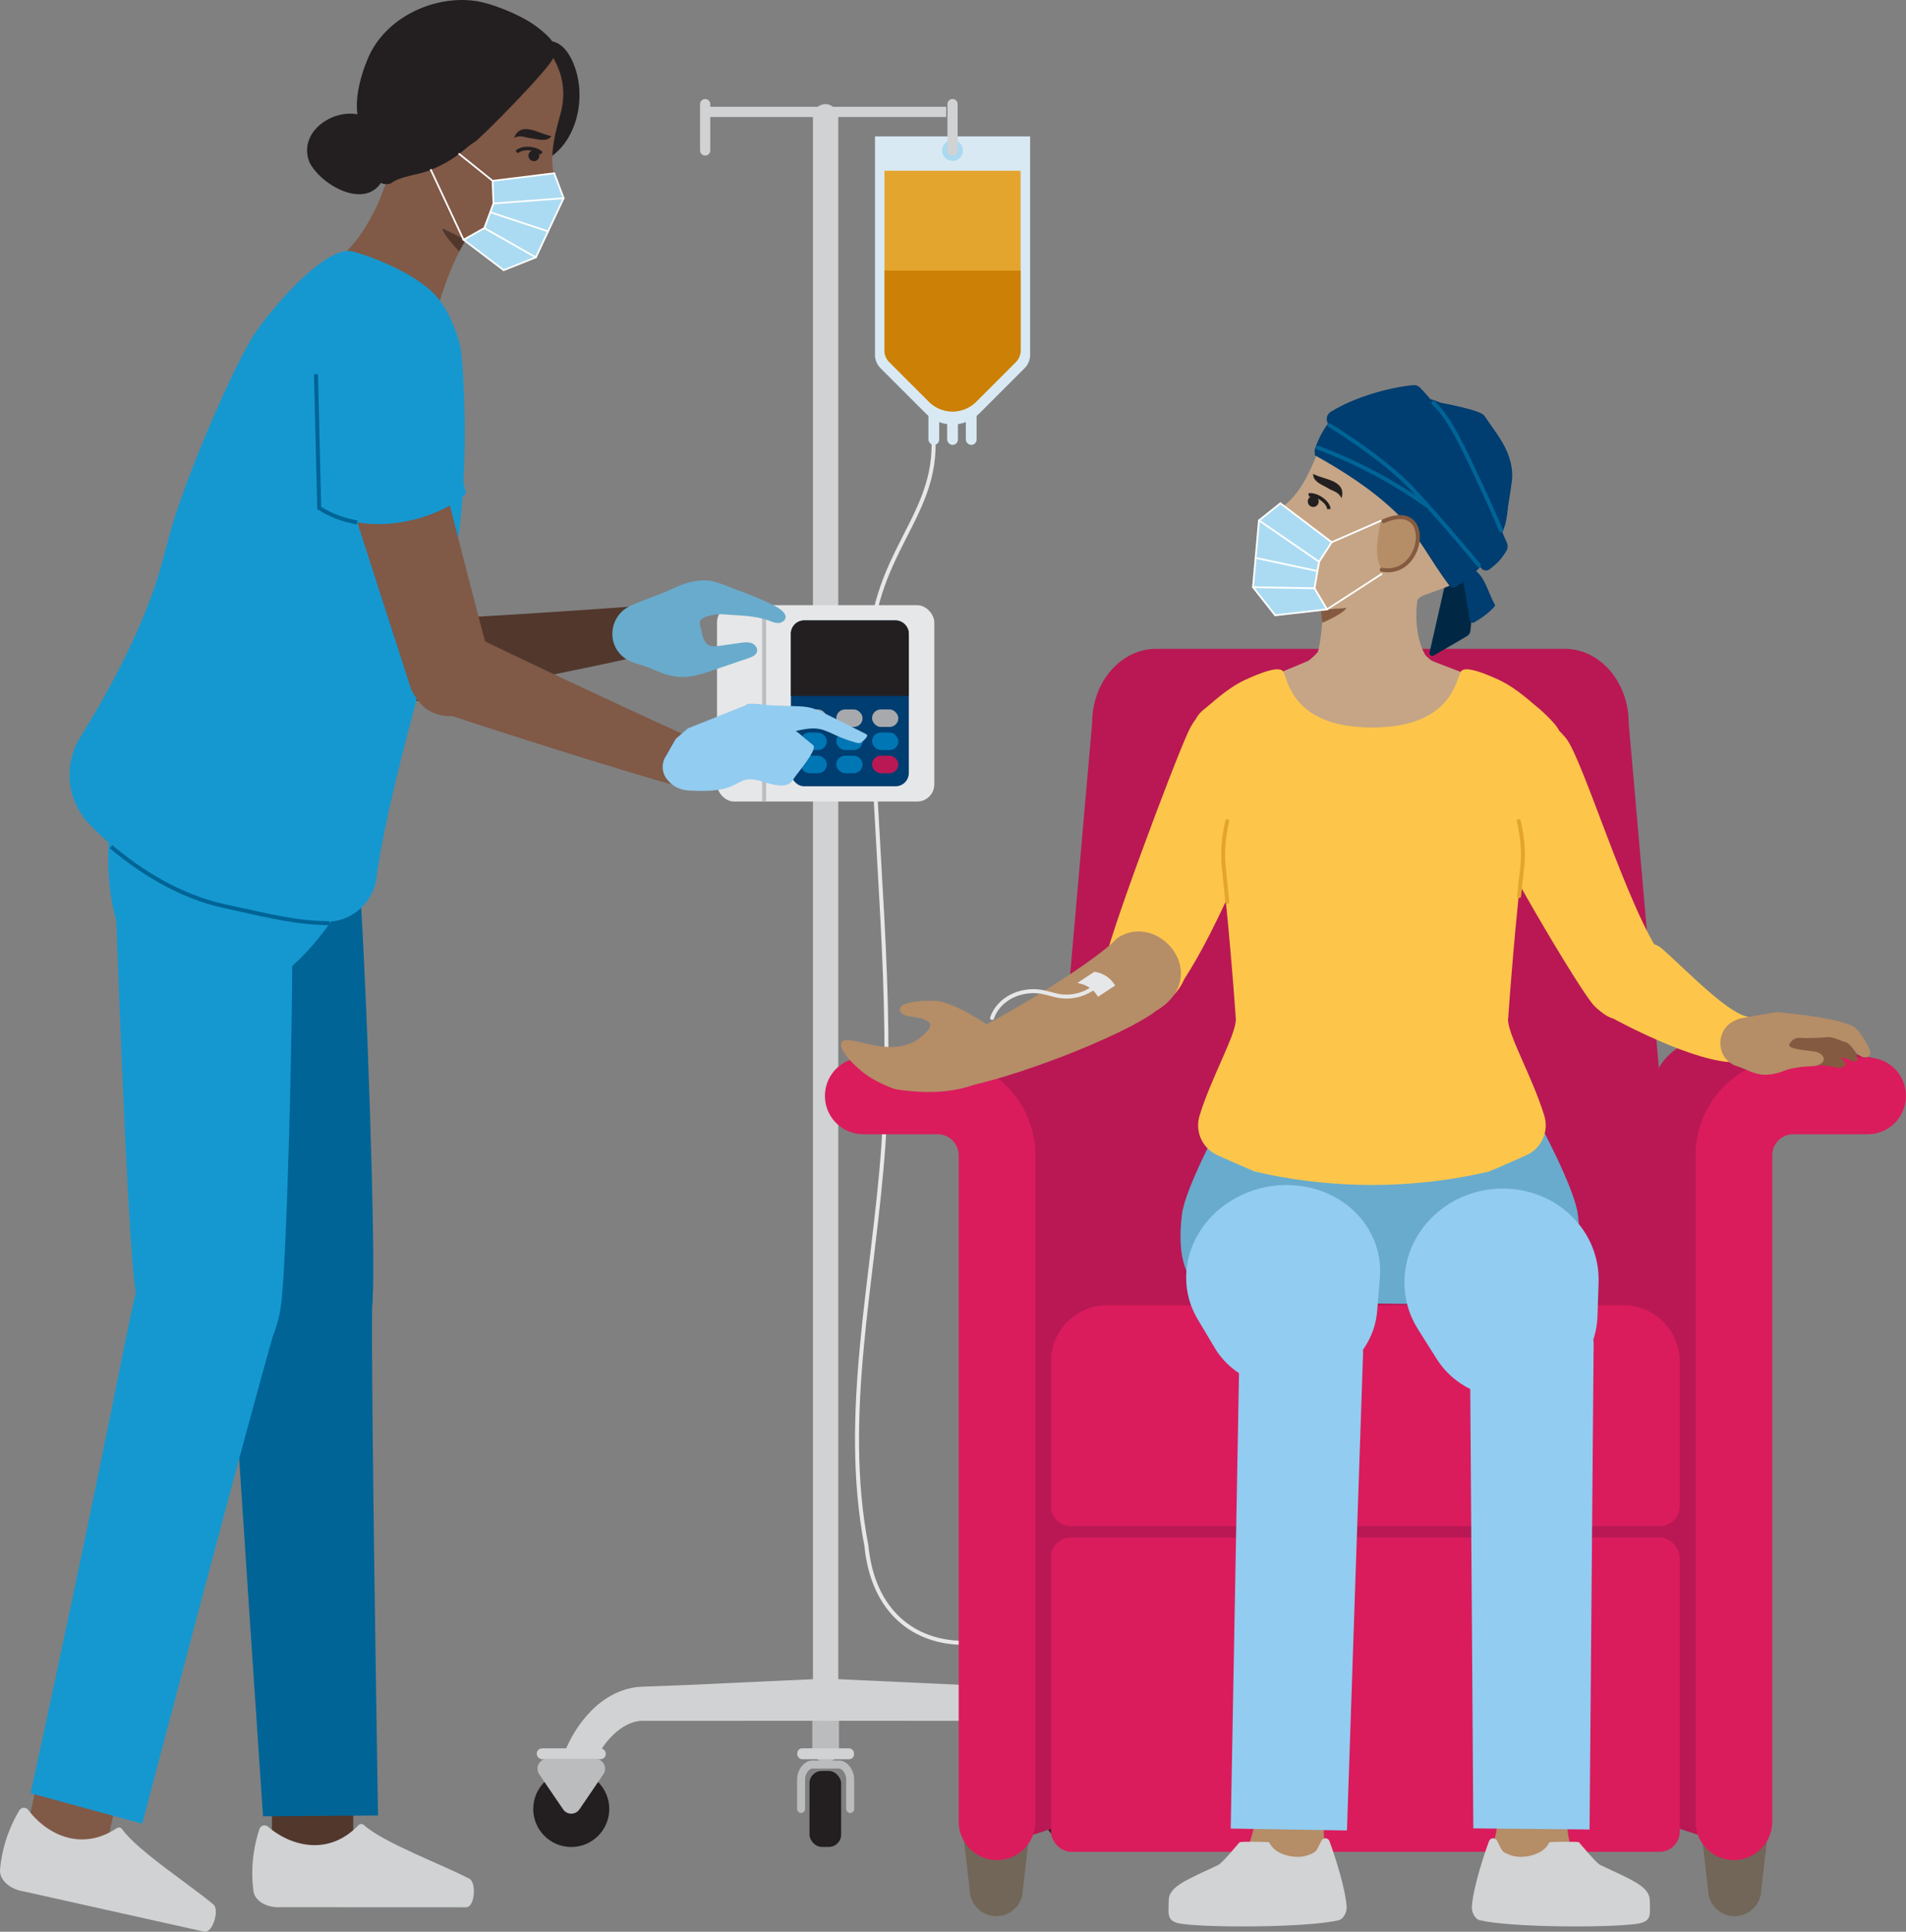 <svg xmlns="http://www.w3.org/2000/svg" id="Layer_2" viewBox="0 0 477.79 484.03"><rect x="0" y="0" width="477.79" height="484.03" fill="#808080" stroke="none"/><defs><style>.cls-1{fill:#db955a;opacity:.03;}.cls-2{stroke:#e4a52f;}.cls-2,.cls-3,.cls-4,.cls-5,.cls-6,.cls-7,.cls-8,.cls-9,.cls-10,.cls-11,.cls-12,.cls-13,.cls-14{fill:none;}.cls-2,.cls-4,.cls-5,.cls-6,.cls-7,.cls-8,.cls-9,.cls-14{stroke-linecap:round;}.cls-2,.cls-7{stroke-linejoin:round;}.cls-15{fill:#003d70;}.cls-16{fill:#006496;}.cls-17{fill:#0076b4;}.cls-18{fill:#002845;}.cls-19{fill:#69abcc;}.cls-20{fill:#e6e7e8;}.cls-21{fill:#e4a52f;}.cls-22{fill:#fdc64b;}.cls-23{fill:#805947;}.cls-24{fill:#92ccf0;}.cls-25,.cls-26{fill:#b58d67;}.cls-27{fill:#b91854;}.cls-28{fill:#babcbe;}.cls-29{fill:#a7a9ac;}.cls-30{fill:#abd9f2;}.cls-31,.cls-32{fill:#d0d2d3;}.cls-33{fill:#cc8006;}.cls-34{fill:#d1d3d4;}.cls-35{fill:#c5a586;}.cls-36{fill:#d8e9f3;}.cls-37{fill:#da1c5c;}.cls-38{fill:#1598d0;}.cls-39{fill:#231f20;}.cls-40{fill:#726658;}.cls-41{fill:#845b40;}.cls-42{fill:#52372c;}.cls-3,.cls-4,.cls-5,.cls-6,.cls-43,.cls-44,.cls-8,.cls-9,.cls-10,.cls-11,.cls-12,.cls-13,.cls-14{stroke-miterlimit:10;}.cls-3,.cls-14{stroke:#d0d2d3;stroke-width:2.56px;}.cls-4{stroke:#845b40;}.cls-5,.cls-10{stroke:#006496;}.cls-6,.cls-11{stroke:#e6e7e8;}.cls-7{stroke:#babcbe;stroke-width:2px;}.cls-43,.cls-44{fill:#abdbf2;}.cls-43,.cls-44,.cls-8,.cls-9{stroke:#fff;}.cls-43,.cls-9{stroke-width:.44px;}.cls-44,.cls-8{stroke-width:.43px;}.cls-12{stroke:#bcbec0;}.cls-45{fill:#15827c;}.cls-45,.cls-32,.cls-26,.cls-46,.cls-47,.cls-48{opacity:0;}.cls-46{fill:#8cd4ea;}.cls-47{fill:#7db8db;}.cls-48{fill:#0078b3;}.cls-13{stroke:#231f20;stroke-width:.87px;}</style></defs><g id="Layer_1-2"><g id="IV"><path class="cls-11" d="m234.02,110.78c.5,21.36-19.3,30.22-15.48,63.01.6,37.7,5.52,75.39,2.92,113-2.33,33.57-10.63,67.44-4.28,100.49,3.31,33.73,42.39,29.56,56.29,5,19.17-37.95,19.09-83.44,22.82-125.14"></path><rect class="cls-28" x="203.63" y="422.32" width="6.68" height="19.04" rx="2.82" ry="2.82" transform="translate(413.94 863.68) rotate(-180)"></rect><rect class="cls-31" x="203.8" y="26.09" width="6.35" height="404.37" rx="3.17" ry="3.17" transform="translate(413.94 456.55) rotate(-180)"></rect><line class="cls-3" x1="237.18" y1="28.04" x2="176.77" y2="28.04"></line><path class="cls-31" d="m206.97,420.6l-35.34,1.63-10.98.42c-2.58.13-5.03.91-7.12,2.02-2.1,1.12-3.88,2.53-5.4,4.09-3.05,3.11-5.18,6.71-6.71,10.51-.75,1.91-1.34,3.88-1.73,5.91-.18,1.02-.34,2.05-.42,3.11-.05.52-.06,1.06-.08,1.59,0,.54,0,1.1.02,1.52h7.39c-.06-3.09.69-6.1,1.95-9.05,1.26-2.9,3.04-5.63,5.21-7.7,2.16-2.1,4.72-3.42,7.15-3.47h10.73s35.34-.01,35.34-.01v-10.57Z"></path><circle class="cls-39" cx="143.2" cy="453.27" r="9.53"></circle><rect class="cls-31" x="134.55" y="438.08" width="17.31" height="2.72" rx="1.33" ry="1.33" transform="translate(286.41 878.88) rotate(-180)"></rect><path class="cls-28" d="m135.16,444.56l6,8.81c.98,1.44,3.11,1.44,4.09,0l6-8.81c1.12-1.64-.06-3.86-2.05-3.86h-11.99c-1.99,0-3.16,2.22-2.05,3.86Z"></path><path class="cls-31" d="m206.97,420.6l35.34,1.63,10.98.42c2.58.13,5.03.91,7.12,2.02,2.1,1.12,3.88,2.53,5.4,4.09,3.05,3.11,5.18,6.71,6.71,10.51.75,1.91,1.34,3.88,1.73,5.91.18,1.02.34,2.05.42,3.11.05.52.06,1.06.08,1.59,0,.54,0,1.1-.02,1.52h-7.39c.06-3.09-.69-6.1-1.95-9.05-1.26-2.9-3.04-5.63-5.21-7.7-2.16-2.1-4.72-3.42-7.15-3.47h-10.73s-35.34-.01-35.34-.01v-10.57Z"></path><circle class="cls-39" cx="270.74" cy="453.27" r="9.53"></circle><rect class="cls-31" x="262.08" y="438.08" width="17.31" height="2.72" rx="1.33" ry="1.33"></rect><path class="cls-28" d="m278.78,444.56l-6,8.81c-.98,1.44-3.11,1.44-4.09,0l-6-8.81c-1.12-1.64.06-3.86,2.05-3.86h11.99c1.99,0,3.16,2.22,2.05,3.86Z"></path><rect class="cls-39" x="202.92" y="443.74" width="7.93" height="19.04" rx="3.08" ry="3.08" transform="translate(413.77 906.52) rotate(-180)"></rect><path class="cls-7" d="m213.12,453.27v-7.56c0-1.55-1.25-3.58-2.8-3.58h-6.7c-1.55,0-2.8,2.03-2.8,3.58v7.55"></path><rect class="cls-31" x="199.87" y="438.08" width="14.2" height="2.72" rx="1.2" ry="1.2"></rect><rect class="cls-36" x="242.11" y="100.3" width="2.7" height="11.19" rx="1.35" ry="1.35" transform="translate(486.92 211.78) rotate(180)"></rect><rect class="cls-36" x="237.43" y="100.3" width="2.7" height="11.19" rx="1.35" ry="1.35" transform="translate(477.56 211.78) rotate(180)"></rect><rect class="cls-36" x="232.75" y="100.3" width="2.7" height="11.19" rx="1.35" ry="1.35" transform="translate(468.19 211.78) rotate(180)"></rect><path class="cls-36" d="m258.23,34.17v54.73c0,1.26-.5,2.47-1.39,3.36l-11.31,11.31c-3.73,3.73-9.77,3.73-13.49,0l-11.31-11.31c-.89-.89-1.39-2.1-1.39-3.36v-54.73h38.9Z"></path><path class="cls-21" d="m255.85,42.79v44.99c0,1.11-.44,2.17-1.22,2.95l-9.93,9.93c-3.27,3.27-8.57,3.27-11.84,0l-9.93-9.93c-.78-.78-1.22-1.84-1.22-2.95v-44.99h34.14Z"></path><path class="cls-33" d="m255.85,67.79v20c0,1.11-.44,2.17-1.22,2.95l-9.93,9.93c-3.27,3.27-8.57,3.27-11.84,0l-9.93-9.93c-.78-.78-1.22-1.84-1.22-2.95v-20h34.14Z"></path><circle class="cls-30" cx="238.78" cy="37.7" r="2.62"></circle><line class="cls-14" x1="238.78" y1="26.09" x2="238.78" y2="37.7"></line><line class="cls-14" x1="176.77" y1="26.09" x2="176.77" y2="37.7"></line><g id="monitor"><rect class="cls-20" x="179.74" y="151.64" width="54.47" height="49.2" rx="4.3" ry="4.3"></rect><rect class="cls-15" x="198.26" y="155.46" width="29.56" height="41.56" rx="3.33" ry="3.33"></rect><rect class="cls-29" x="200.68" y="177.76" width="6.59" height="4.39" rx="2.2" ry="2.2"></rect><rect class="cls-29" x="209.64" y="177.76" width="6.59" height="4.39" rx="2.2" ry="2.2"></rect><rect class="cls-29" x="218.6" y="177.76" width="6.59" height="4.39" rx="2.2" ry="2.2"></rect><rect class="cls-17" x="200.68" y="183.55" width="6.59" height="4.39" rx="2.2" ry="2.2"></rect><rect class="cls-17" x="209.64" y="183.55" width="6.59" height="4.39" rx="2.2" ry="2.2"></rect><rect class="cls-17" x="218.6" y="183.55" width="6.59" height="4.39" rx="2.2" ry="2.2"></rect><rect class="cls-17" x="200.68" y="189.35" width="6.59" height="4.39" rx="2.2" ry="2.2"></rect><rect class="cls-17" x="209.64" y="189.35" width="6.59" height="4.39" rx="2.2" ry="2.2"></rect><rect class="cls-27" x="218.6" y="189.35" width="6.59" height="4.39" rx="2.2" ry="2.2"></rect><path class="cls-39" d="m227.82,174.38v-15.59c0-1.84-1.49-3.33-3.33-3.33h-22.9c-1.84,0-3.33,1.49-3.33,3.33v15.59h29.56Z"></path><line class="cls-12" x1="191.55" y1="151.64" x2="191.55" y2="200.83"></line><line class="cls-12" x1="179.74" y1="188.46" x2="191.55" y2="188.46"></line></g></g><g id="nurse"><g id="Lower_body"><g id="L_leg"><g id="Calve_L"><path id="ankle" class="cls-42" d="m88.55,440.87v24.52c0,5.63-4.57,10.19-10.19,10.19s-10.19-4.57-10.19-10.19v-24.52h20.39Z"></path><path id="Calve" class="cls-16" d="m94.76,454.9l-28.83.21s-6.55-96.93-8.4-127.54c-.04-.72-.09-1.42-.12-2.07v-.05c0-2.58.54-5.03,1.52-7.24h0c2.78-6.34,9.12-10.76,16.48-10.76,9.94,0,18,8.06,18,18,0,.71-.04,1.41-.12,2.1-.31,19.63,1.47,127.34,1.47,127.34Z"></path><circle id="knee_guide" class="cls-45" cx="75.41" cy="325.46" r="18"></circle></g><g id="Thigh_L"><path class="cls-16" d="m93.41,325.11s0,.1-.01.14c-.24,2.38-.62,4.69-1.24,6.84-2.64,6.66-9.14,11.37-16.74,11.37-2.68,0-5.22-.58-7.5-1.64-4.57-2.76-8.57-8.02-10.5-16.56h0c-4.13-18.29-9.09-85.3-11.2-102.39,0-.01,0-.02,0-.03-.08-.68-.16-1.28-.24-1.8-.23-1.57-.3-3.1-.23-4.55.34-4.93,2.3-9.41,5.34-12.92.04-.05.08-.09.12-.14,2.9-3.18,6.72-5.49,10.81-6.73,1.85-.5,3.78-.77,5.78-.77,9.72,0,17.98,6.28,20.95,15,0,.01,0,.02,0,.02.57,2.01.97,4.23,1.15,6.68,0,.02,0,.03,0,.05,2.11,28.45,4.31,98.23,3.5,107.43Z"></path><circle class="cls-32" cx="67.79" cy="218.05" r="22.11"></circle></g><g id="foot_L"><circle id="ankle_guide" class="cls-26" cx="73.28" cy="461.34" r="5.65"></circle><path id="shoe_L" class="cls-31" d="m67.17,457.7c5.21,4.53,14.84,7.78,22.67-.34.37-.38.95-.44,1.34-.09,4.96,4.49,20.13,10.1,26.52,13.51,1.75.94,1.36,7.06-.82,7.12l-45.94-.02c-.39.01-.79.02-1.19.02-3.17-.03-5.86-1.68-6.2-3.99-.24-1.69-1.05-7.86,1.47-15.59.3-.91,1.43-1.25,2.15-.63Z"></path></g></g><g id="R_leg"><g id="Calve_R"><path id="ankle-2" class="cls-23" d="m30.92,443.09l-5.18,23.96c-1.19,5.5-6.62,9-12.12,7.81-5.5-1.19-9-6.62-7.81-12.12l5.18-23.96,19.93,4.31Z"></path><path class="cls-38" d="m35.66,456.96l-27.99-7.63c28.39-130.27,24.97-127.89,30.46-134.55h0c13.05-15.87,38.68-.89,30.75,18.4-5.64,18.94-33.22,123.78-33.22,123.78Z"></path><circle class="cls-47" cx="52.12" cy="326.28" r="18.12"></circle></g><g id="Thigh_R"><path class="cls-38" d="m70.41,327.13c-.39,2.38-.92,4.67-1.68,6.79-6.46,13.74-30.26,17.02-34.47-9.03.14-2.19-1.33,10.01-5.19-96.6,0-.19-.02-.38-.02-.57,0-.19,0-.38,0-.57,0-12.21,9.9-22.11,22.11-22.11s21.78,9.58,22.11,21.51c0,.2,0,.4,0,.6.27,29.66-1.52,92.33-2.86,99.97Z"></path><circle class="cls-32" cx="51.16" cy="227.17" r="22.11"></circle></g><g id="foot_R"><circle id="ankle_guide-2" class="cls-26" cx="12.24" cy="458.37" r="5.65"></circle><path id="shoe_L-2" class="cls-31" d="m7.07,453.49c4.1,5.55,12.8,10.82,22.2,4.6.44-.29,1.02-.22,1.32.21,3.87,5.46,17.46,14.23,22.95,18.95,1.5,1.29-.21,7.19-2.34,6.77l-44.84-10c-.39-.07-.78-.15-1.17-.24-3.08-.72-5.36-2.91-5.18-5.24.13-1.7.68-7.9,4.82-14.9.49-.82,1.67-.91,2.24-.14Z"></path></g></g><path id="hip" class="cls-38" d="m88.48,190.68c-.26,4.75.37,23.67-.03,26,0,12.91-20.17,33.16-29.18,33.16-7.61,0-15.12.14-19.49-2.71-10.78-7.04-13.92-25.49-12.21-38.81.91-7.1,8.06-22.87,8.06-22.87l52.85,5.24Z"></path></g><g id="head"><path id="neck" class="cls-23" d="m88.47,80.78c4.43,3.24,19.28,9.54,20.28,1.78.68-6.8,5.18-18.63,9.03-24.11,0,0,.28-.41.34-.53,3.02-2,5.17-5.14,5.86-8.99,1.33-7.48-3.66-14.63-11.14-15.95-7.48-1.33-14.63,3.65-15.95,11.13-.13.71-.2,1.41-.21,2.11-.56,1.16-.81,2.06-.92,2.33-2.46,6.48-7.26,14.08-11.53,16.43-9.31,4.66.55,13.09,4.25,15.8Z"></path><g id="_head_side"><path class="cls-39" d="m143.7,15.78c3.99,9.43.22,22.71-9.58,25.34-23.05-4.6,1.07-45.44,9.58-25.34Z"></path><path id="neck_shadow" class="cls-42" d="m116.73,60.12s-5.29-2.67-5.79-2.86c-.04,1.42,4.19,5.74,4.19,5.74l1.59-2.88Z"></path><path id="face" class="cls-23" d="m93.44,33.89c3.23,5.85,4.34,6.68,3.94,8.26-.03.15-.08.31-.15.48h0c-1.29,4.35,1.35,7.81,4,9.24,3.17,1.71,8.19,3.52,9.66,3.07.42.32,4.61,4.18,4.74,4.3h0c5.26,4.56,8.16,5.83,8.16,5.83,2.57,1.46,5.89.37,7.34-2.43l1.8-4.98c-1-.75-2.19-1.9-2.92-2.93-.18-.26.07-.61.38-.52.89.24,2.32.84,3.43,1.17.42.12.86-.09,1.04-.49.55-1.2,1.43-2.59,2.51-2.88.9-.22,2.44-1.22,2.85-2.08.56-1.17-.11-2.48-.6-3.65-2.29-5.48-.83-11.71.84-17.59,4.32-15.14-10.86-26.61-26.82-27.08-8.73-.26-16.69,4.78-20.64,13.11-3.44,7.28-2.24,14.31.43,19.15Z"></path><ellipse id="eye" class="cls-39" cx="133.85" cy="39" rx="1.38" ry="1.37" transform="translate(57.5 155.65) rotate(-73.04)"></ellipse><path id="eye_top" class="cls-13" d="m129.55,38.11c1.28-1.4,4.94-1.08,6.18.32"></path><path id="eyebrow" class="cls-39" d="m138.22,34.08c-1.04,1.69-3.83.67-5.05.57-1.48-.12-2.55-.97-4.31-.11,1.8-4.49,6.6-.76,9.36-.46Z"></path><path class="cls-39" d="m90.24,28.76c-6.97-1.69-15.69,4.49-12.64,11.98,3.33,6.28,15.41,12.5,18.85,3.19-.15-4.92,5.95-6.88,4.2-11.92-1.96-7.39-5.65-1.39-10.41-3.24Z"></path><path id="hair" class="cls-39" d="m136.76,8.52c1.45,1.39,3.05,2.77,1.9,6.04-.92,2.64-18.27,20.26-19.82,21.12-2.21,1.22-4.01,4.06-10.83,6.87-3.13,1.36-7.53,1.47-9.97,3.37-6.19,2.24-6.78-12.36-7.8-14.86-1.93-4.69.05-11.92,2.02-16.51C96.65,4.3,108.8-1.25,119.22.24c3.87.55,9.77,2.99,13.15,5,1.03.61,2.88,1.85,4.38,3.29Z"></path></g></g><g id="mask"><polygon class="cls-44" points="123.48 45.31 138.94 43.41 141.29 49.66 134.33 64.49 126.26 67.7 116.2 60.07 121.4 57.15 123.7 50.99 123.48 45.31"></polygon><line class="cls-8" x1="123.48" y1="45.31" x2="115.1" y2="38.57"></line><line class="cls-8" x1="116.2" y1="60.07" x2="108.01" y2="42.56"></line><line class="cls-8" x1="123.7" y1="50.99" x2="141.29" y2="49.66"></line><line class="cls-8" x1="123.14" y1="53.25" x2="137.39" y2="57.98"></line><line class="cls-8" x1="121.4" y1="57.15" x2="134.33" y2="64.49"></line></g><g id="Upper_body"><g id="L_arm"><g id="R_Upper_arm"><path class="cls-42" d="m100.9,99.04c.01,1.34,3.32,21.92,3.62,25.29.89,9.71,2.57,28.76,3.82,39.3,0,.01,0,.03,0,.04.13,1.08.13,2.15.02,3.18-.62,4.25-3.77,7.92-8.17,8.97-3.86.93-7.68-.39-10.14-3.11-1.94-2.47-2.52-5.17-2.52-5.23-.02-.06-5.97-38.56-5.98-38.62-3.2-22.39-8.32-45.87,8.09-48.58,7.6-1.25,11.15,9.26,11.24,18.75Z"></path><path class="cls-17" d="m72.03,119.33l4.5-33.25h0c-.54-6.45,3.06-12.87,9.34-15.64,7.79-3.44,16.76.07,20.02,7.84h0s0,0,0,.01l.97,8.49,2.07,34.75c-6.06,4.66-25.05,8.25-36.92-2.2Z"></path><ellipse class="cls-48" cx="91.79" cy="84.51" rx="15.5" ry="15.19" transform="translate(-31.04 106.39) rotate(-52.73)"></ellipse></g><g id="R_elbow"><ellipse id="R_elbow_guide" class="cls-46" cx="98.06" cy="166.27" rx="10.46" ry="10.68" transform="translate(-56.82 51.06) rotate(-22.83)"></ellipse><path class="cls-42" d="m96.12,155.73c8.72-.13,60.31-3.44,64.03-3.94h.02c.34-.05.66-.08.96-.08,1.29.02,2.53.57,3.54,1.48,0,0,0,0,0,0,.91.83,1.62,1.97,1.97,3.3.07.27.13.54.17.81.37,2.56-.73,4.97-2.71,6.02h-.01c-.26.11-.53.2-.82.29-.19.06-.42.13-.67.19-9.5,2.64-56.37,11.67-63.5,12.81h-.01s-.06.02-.09.02c-4.5.71-8.99-2.44-10.69-7.25-.19-.53-.35-1.07-.46-1.64-.31-1.49-.32-2.95-.08-4.31,1.31-7.81,8.27-7.73,8.34-7.73Z"></path></g><g id="R_hand"><ellipse id="right_wrist_guide" class="cls-1" cx="161.06" cy="157.98" rx="6.05" ry="6.18" transform="translate(-64.4 149.68) rotate(-42.34)"></ellipse></g><path id="harnd_R" class="cls-19" d="m158.02,151.79c-.05.02-.08.04-.11.06-.36.19-.68.39-1,.57-1.92,1.29-3.18,3.41-3.38,5.72-.3,3.49,1.7,6.52,4.95,7.77,1.77.68,3.4.94,5.19,1.78,2.22,1.04,4.57,1.88,7.05,1.95,2.79.07,5.51-.84,8.15-1.74,2.94-1,5.87-2.01,8.81-3.01.85-.29,1.81-.69,2.07-1.55.27-.9-.46-1.86-1.34-2.19s-1.86-.2-2.8-.07c-1.76.25-3.52.5-5.28.75-.9.13-1.86.25-2.67-.18-1.16-.61-1.51-2.07-1.75-3.35-.26-1.43-1.04-2.35.1-3.25,1.04-.82,3.76-1.24,5.09-1.13,3.92.33,8.15.24,11.82,1.64.78.3,1.59.62,2.42.53.83-.09,1.66-.77,1.6-1.6-.04-.55-.45-1-.84-1.39-2.05-2.03-11.1-5.15-12.46-5.71-5.69-2.38-6.97-2.12-9.5-1.74-3.37.5-6,2.27-9.13,3.36-.93.32-5.59,2.12-6.99,2.78Z"></path></g><g id="Torso"><path id="body" class="cls-38" d="m87.6,62.88c-7.3-.38-21.15,16.33-24.41,21.76-6.22,10.35-17.2,36.71-20.47,48.56-.66,2.4-1.31,4.8-1.94,7.2-4.25,16.19-13.94,33.53-20.63,44.3-4.33,6.96-3.41,15.97,2.3,21.85,7.01,7.23,17.64,15.93,30.73,19.55,12.87,3.56,19.26,4.19,27.7,4.83,6.73.51,12.67-4.38,13.52-11.08,2.43-19.14,13.21-56.08,17.84-72.11,6.33-21.91,4-57.42,3.11-61.05-.94-3.85-3.22-9.88-6.9-13.43-6.45-6.21-19.29-10.3-20.83-10.38Z"></path></g><g id="R_arm"><g id="R_Upper_arm-2"><path class="cls-23" d="m105.32,102.7c.23,1.33,6.74,21.12,7.58,24.4,2.41,9.45,7.09,27.99,9.99,38.2,0,.01.01.03.01.04.3,1.05.47,2.1.52,3.13.06,4.29-2.47,8.41-6.65,10.15-3.66,1.53-7.65.83-10.5-1.46-2.3-2.13-3.31-4.7-3.31-4.77-.03-.05-11.99-37.13-12.01-37.19-6.71-21.6-15.47-43.98.3-49.25,7.31-2.44,12.47,7.38,14.06,16.73Z"></path><path class="cls-38" d="m80.02,127.3l-.81-33.55h.01c-1.55-6.29.99-13.2,6.74-16.92,7.15-4.63,16.56-2.58,21.01,4.57h0s0,0,0,.01l2.3,8.23,7.54,33.98c-5.24,5.56-23.43,12.11-36.8,3.66Z"></path></g><g id="R_elbow-2"><ellipse id="R_elbow_guide-2" class="cls-46" cx="113.14" cy="169.32" rx="10.68" ry="10.46" transform="translate(-80.56 232.18) rotate(-74.23)"></ellipse><path class="cls-23" d="m116.73,158.28c7.71,4.07,54.58,25.9,58.08,27.25h.02c.32.13.62.26.88.41,1.12.64,1.95,1.71,2.4,3,0,0,0,0,0,.01.4,1.16.47,2.5.15,3.84-.07.27-.15.53-.24.79-.9,2.42-3.02,4.01-5.26,3.98h-.01c-.28-.04-.56-.08-.86-.14-.2-.04-.43-.09-.68-.15-9.6-2.24-55.06-16.79-61.87-19.21h-.02s-.05-.02-.09-.03c-4.29-1.54-6.72-6.45-5.91-11.48.09-.56.21-1.11.38-1.66.45-1.46,1.14-2.74,2-3.82,4.9-6.22,10.96-2.82,11.03-2.78Z"></path></g><path class="cls-10" d="m89.51,130.9c-3.27-.57-6.5-1.71-9.49-3.6l-.81-33.55"></path></g><path id="body-2" class="cls-10" d="m27.82,212.14c7.22,6.08,17.01,12.42,28.41,14.91,13.04,2.86,17.96,4.12,26.42,4.3"></path></g><g id="R_hand-2"><path id="finger" class="cls-24" d="m199.35,176.94c1.33.05,2.68.09,3.97.43,1.17.3,2.27.83,3.36,1.36,3.43,1.67,6.85,3.38,10.25,5.12.17.09.35.18.45.34.24.37-1.22,1.79-1.63,1.94s-.86.04-1.28-.08c-1.64-.46-3.25-1.04-4.8-1.74-1.4-.63-2.78-1.37-4.28-1.65-2.05-.38-4.15.13-6.19.57-2.78.59-4.54.15-7.27-.65-1.34-.4-2.6-1.17-3.53-2.21-.56-.63-2.23-2.99-1.33-3.8.71-.64,4.91.12,5.92.15,2.12.07,4.24.15,6.37.22Z"></path><path id="hand" class="cls-24" d="m166.76,189.76l2.63-4.61c.88-.76,2.13-1.86,3.01-2.62l14.43-5.77c2.27-.91,12.76,6.13,14.36,7.78l2.64,2.17c1.28,1.05-4.11,7.15-4.98,8.57-1.04,1.7-2.69,2.14-7.49.63-7.99-2.51-3.81,3.2-19.01,2.13-1.9-.13-3.68-1.02-4.9-2.48l-.18-.21-.03-.03c-1.3-1.57-1.5-3.78-.49-5.55Z"></path></g></g><g id="chair"><path class="cls-27" d="m413.82,455.91v-180.87c0-8.21,6.66-14.87,14.87-14.87h16.84c1.21,0,2.41.13,3.59.4l20.2,4.5s-28.55,5.08-29.67,14.02c-1.12,8.94-4.8,183.63-4.8,183.63l-21.02-6.82Z"></path><rect class="cls-27" x="262.75" y="370.28" width="158.32" height="31.48"></rect><g id="chair-2"><path class="cls-27" d="m270.77,455.91v-180.87c0-8.21-6.66-14.87-14.87-14.87h-16.84c-1.21,0-2.41.13-3.59.4l-20.2,4.5s28.55,5.08,29.67,14.02c1.12,8.94,4.8,183.63,4.8,183.63l21.02-6.82Z"></path><path class="cls-27" d="m416.01,332.62h-149.97c-2.79,0-5.06-2.32-5.06-5.18l12.79-146.26c0-10.28,7.19-18.61,16.06-18.61h102.39c8.87,0,16.06,8.33,16.06,18.61l12.79,146.26c0,2.86-2.26,5.18-5.06,5.18Z"></path><path class="cls-40" d="m249.74,480.14h0c-3.67,0-6.67-3-6.67-6.67l-2.63-22.7c0-3.67,4.19-6.67,9.3-6.67h0c5.12,0,9.3,3,9.3,6.67l-2.63,22.7c0,3.67-3,6.67-6.67,6.67Z"></path><path class="cls-37" d="m277.55,327.05h129.41c7.78,0,14.1,6.32,14.1,14.1v36.29c0,2.72-2.21,4.93-4.93,4.93h-147.75c-2.72,0-4.93-2.21-4.93-4.93v-36.29c0-7.78,6.32-14.1,14.1-14.1Z"></path><rect class="cls-37" x="263.45" y="385.24" width="157.62" height="78.76" rx="5.02" ry="5.02"></rect></g><path class="cls-37" d="m249.93,466.08c-5.31,0-9.61-4.3-9.61-9.61v-167c0-2.9-2.36-5.26-5.26-5.26h-18.66c-5.31,0-9.61-4.3-9.61-9.61s4.3-9.61,9.61-9.61h18.66c13.5,0,24.48,10.98,24.48,24.48v167c0,5.31-4.3,9.61-9.61,9.61Z"></path><path class="cls-40" d="m434.84,480.14h0c3.67,0,6.67-3,6.67-6.67l2.63-22.7c0-3.67-4.19-6.67-9.3-6.67h0c-5.12,0-9.3,3-9.3,6.67l2.63,22.7c0,3.67,3,6.67,6.67,6.67Z"></path><path class="cls-37" d="m434.65,466.08c-5.31,0-9.61-4.3-9.61-9.61v-167c0-13.5,10.98-24.48,24.48-24.48h18.66c5.31,0,9.61,4.3,9.61,9.61s-4.3,9.61-9.61,9.61h-18.66c-2.9,0-5.26,2.36-5.26,5.26v167c0,5.31-4.3,9.61-9.61,9.61Z"></path></g><g id="patient"><g id="Head"><g id="neck-2"><path id="neck-3" class="cls-35" d="m381.82,174.78c1.01-.29-22.58-8.95-22.96-9.25-3.35-2.61-3.81-4.46-4.44-8.05-.94-5.36.22-10.74.28-16.06-1.2-.46-10.84-2.2-11.22-2.13-.39-.07-10.02,1.66-11.23,2.12.06,5.32,1.21,10.7.26,16.06-.63,3.59-1.1,5.44-4.46,8.05-.38.3-21.9,8.89-20.89,9.18,9.84,2.82,24.31,10.49,36.01,10.58.16,0,.41,0,.58,0,11.7-.07,28.22-7.69,38.06-10.5Z"></path></g><g id="head-2"><path class="cls-18" d="m368.64,157.68c-.03.37-.07.75-.26,1.08-.23.4-.64.64-1.04.87l-7.94,4.62c-.53.31-1.18-.17-1.04-.77l3.62-15.93c.58-2.55,3.36-6.84,5.8-3.07,2.01,3.09,1.18,9.73.87,13.2Z"></path><path class="cls-15" d="m374.61,151.31c.09.16.19.34.15.52-1.42,1.67-3.29,2.99-5.2,4.12-.47.28-1.07-.01-1.15-.55l-.97-6.1c-.33-2.06-2.23-8.3,1.68-6.71,2.97,1.22,4.03,6.22,5.5,8.71Z"></path><path id="neck-4" class="cls-35" d="m347.37,175.58c-5.42.76-21.51-.08-18.94-6.18,2.44-5.28,3.7-14.27,2.72-19.74,0,0-.07-.41-.07-.52-1.8-2.59-2.32-5.71-1.21-8.81,2.16-6.02,9.82-9.46,17.1-7.67,7.29,1.78,11.44,8.11,9.28,14.13,0,0,0,.01,0,.02-.38,1.06-.72,2.14-.9,3.23-.03.21-.06.36-.07.45-.71,5.7.19,11.67,2.96,14.99,6.24,6.89-6.35,9.47-10.87,10.1Z"></path><g id="_head_side-2"><path id="neck_shadow-2" class="cls-41" d="m331.13,152.79s5.86-.49,6.39-.48c-.49,1.33-6.04,3.75-6.04,3.75l-.36-3.27Z"></path><path id="face-2" class="cls-35" d="m364.23,146.4c-6.14,2.64-8.29,2.6-8.95,4.09-.88,2.26-6.31,6.04-9.33,6.13-3.6.11-7.54-3.05-8.43-4.31-.53,0-6.2.47-6.38.49h0c-6.95.36-10.02-.41-10.02-.41-2.93-.43-4.87-3.32-4.3-6.42l1.63-5.04c1.25.02,2.66-.02,3.89-.29.89-.2,1.35-1.05,1.02-1.06-.9-.02-2.81-.49-4.07-.95-.48-.18-.75-.68-.64-1.18.29-1.27.42-2.84-.24-3.7-.57-.73-1.18-2.46-.97-3.39.27-1.27,1.61-1.89,2.71-2.51,5.17-2.92,7.85-8.74,10.14-14.41,5.88-14.6,24.91-14.34,37.79-4.9,7.05,5.16,10.24,14.02,8.25,23.02-1.75,7.86-7.02,12.67-12.1,14.85Z"></path><ellipse id="eye-2" class="cls-39" cx="329.19" cy="125.63" rx="1.38" ry="1.37" transform="translate(94.31 388.28) rotate(-69.08)"></ellipse><path id="eye_top-2" class="cls-13" d="m333.13,127.57c-.15-1.89-3.24-3.88-5.08-3.54"></path><path id="eyebrow-2" class="cls-39" d="m329.2,118.74c-.22,1.98,2.61,2.88,3.63,3.55,1.24.81,2.6.8,3.47,2.55,1.34-4.65-4.74-4.65-7.1-6.11Z"></path></g><g id="head_covering"><path class="cls-15" d="m369.27,105.36c-12.88-9.43-33.73-10.88-39.7,7.32-.1.29.12,1.08,0,1.37,7.06,3.94,14.08,8.39,20.17,14.18,5.64,5.36,8.65,12.04,13.63,18.55.37.49,1.05.61,1.57.28,2.87-1.83,8.22-5.55,11.69-13.68,3.62-8.48-.31-22.86-7.35-28.02Z"></path><path class="cls-15" d="m373.41,142.64c-.64.48-1.54.38-2.05-.23-2.58-3.1-10.37-12.41-17.1-19.66-6.07-6.55-15.95-13.03-20.68-15.95-1.35-.83-1.33-2.77.03-3.62,1.68-1.05,4.22-2.38,7.81-3.68,5.8-2.1,10.73-2.79,12.79-3,.66-.07,1.29.15,1.75.62,1.95,1.98,7.5,8.1,12.32,18.21,4.82,10.1,8.3,18,9.47,20.67.28.65.24,1.37-.12,1.99-.4.69-.99,1.61-1.73,2.44s-1.73,1.63-2.5,2.21Z"></path><path class="cls-5" d="m370.73,141.65c-2.58-3.1-9.73-11.65-16.46-18.9-6.07-6.55-16.27-13.28-21-16.2"></path><path class="cls-5" d="m359.35,100.96c1.95,1.98,4.11,4.26,8.93,14.37,4.82,10.1,6.85,14.92,8.02,17.59"></path><path class="cls-15" d="m372.1,104.17c2.86,4.36,7.66,9.45,6.89,16.39-.26,2.33-1.75,11.06-1.75,11.06,0,0-7.95-18.49-11.14-23.58-.92-1.49-4.8-7.09-4.8-7.09,0,0,9.92,1.78,10.8,3.22Z"></path><path class="cls-5" d="m330.35,112.17c9.66,3.61,18.85,8.48,27.26,14.45"></path></g><g id="ear"><path class="cls-25" d="m346.37,142.76c11.04,2,12.49-17.96-.27-12.25-.65,3.96-1.8,8.57.27,12.25Z"></path><path class="cls-4" d="m346.37,142.76c2.07.38,3.8-.02,5.17-.88,5.92-3.7,5.64-15.92-4.72-11.29"></path></g></g></g><g id="mask-2"><polygon class="cls-43" points="333.83 135.86 320.96 126.11 315.59 130.4 314.1 147.13 319.66 154.18 332.65 152.69 329.51 147.4 330.67 140.76 333.83 135.86"></polygon><line class="cls-9" x1="333.83" y1="135.86" x2="346.09" y2="130.51"></line><line class="cls-9" x1="332.65" y1="152.69" x2="346.32" y2="143.84"></line><line class="cls-9" x1="330.67" y1="140.76" x2="315.59" y2="130.4"></line><line class="cls-9" x1="329.99" y1="143.04" x2="314.76" y2="139.79"></line><line class="cls-9" x1="329.51" y1="147.4" x2="314.1" y2="147.13"></line></g><g id="Lower_Body"><path id="Seat" class="cls-19" d="m395.53,304.28c-.82-6.7-10.13-23.77-10.13-23.77,0,0-18.85,3.58-39.49,4.06-20.64-.48-39.49-4.06-39.49-4.06,0,0-9.31,17.07-10.13,23.77-2.35,19.28,6.92,22.68,20.44,22.68l29.18-.34,29.18.34c13.52,0,22.79-3.4,20.44-22.68Z"></path></g><g id="R_leg-2"><path id="thigh_R" class="cls-24" d="m304.57,337.84l-4.32-7.24c-6.36-10.67-1.93-24.37,9.89-30.61,11.83-6.24,26.57-2.65,32.93,8.02,2.29,3.84,3.18,8.05,2.83,12.19l-.69,8.38c-.9,10.99-11.3,19.55-23.22,19.12-7.59-.28-14.03-4.25-17.43-9.85Z"></path><g id="R_Calve"><path class="cls-25" d="m332.15,465.2c-.63,5.33-5.46,9.14-10.81,8.51-5.21-.62-10.92-1.64-8.57-10.39.48-1.8,1.16-3.47,1.52-5.35.03-.1.06-.19.09-.29l1.71-6.02c.6-2,1.06-4.02,1.6-6.03.52-2.01.98-4.03,1.41-6.05.74-3.46,4.13-5.66,7.59-4.92,3.09.66,5.18,3.44,5.06,6.5-.08,2.07-.13,4.13-.12,6.21.02,2.08-.02,4.15.07,6.24l.18,6.25c.04.89.1,1.78.21,2.67.02.21.05.43.08.63.07.67.06,1.36-.02,2.05Z"></path><path class="cls-24" d="m341.7,338.69c-.01.3-4.05,119.78-4.05,119.97-7.64-.12-21.5-.35-29.14-.48.06-3.65.37-19.14,2.2-120.54l.04-.06c1.55-19.82,30.62-18.94,30.9,1l.05.1Z"></path></g><g id="R_shoe"><path id="R_shoe-2" class="cls-34" d="m292.98,476.05c.02-2.76,3.6-4.48,5.66-5.55,2.22-1.14,4.52-2.11,6.76-3.21,1.07-.53,5.04-5.38,5.31-5.66.27-.28,7.08-.1,7.26-.05.25.06.32.33.48.59,1.3,2.07,4.11,3.02,6.64,3.1,1.53.05,2.93-.36,4.29-1.08.79-.42,1.19-1.7,1.86-2.97.45-.85,1.7-.78,2.03.13,1.41,3.75,4.01,11.93,4.31,16.46.08,1.26-.76,3.06-2.02,3.35-7.72,1.8-31.54,1.91-39.07.93-4.22-.55-3.55-2.28-3.52-6.05Z"></path></g></g><g id="L_leg-2"><path id="thigh_L" class="cls-24" d="m400.44,330.1l.29-8.69c.43-12.79-10.11-23.35-23.55-23.59-13.44-.23-24.68,9.95-25.11,22.74-.16,4.6,1.1,8.9,3.41,12.55l4.67,7.4c6.12,9.71,19.42,12.74,29.71,6.78,6.55-3.79,10.3-10.46,10.58-17.2Z"></path><g id="L_Calve"><path class="cls-25" d="m374.35,463.29c0,5.37,4.35,9.72,9.73,9.72,5.24,0,11.03-.34,9.73-9.31-.27-1.85-.74-3.58-.88-5.5-.02-.1-.04-.2-.05-.3l-1-6.18c-.36-2.06-.58-4.12-.88-6.18-.28-2.06-.5-4.12-.69-6.18-.33-3.52-3.44-6.11-6.96-5.78-3.14.29-5.54,2.81-5.78,5.86-.16,2.06-.35,4.12-.61,6.18-.27,2.06-.47,4.12-.8,6.19l-.92,6.19c-.14.88-.31,1.75-.52,2.62-.04.21-.1.42-.15.62-.14.66-.22,1.34-.22,2.04Z"></path><path class="cls-24" d="m368.48,336.54c0,.3.85,121.4.85,121.59l5.84.06h.55s16.63.17,16.63.17h.59s5.53.06,5.53.06c0-.03,0-.14,0-.39v-.02c.02-2.71.17-20.95,1.02-121.7l-.04-.06c-.24-8.14-6.81-14.77-15.06-14.99-8.54-.22-15.64,6.52-15.86,15.06,0,.04,0,.07,0,.11l-.06.1Z"></path></g><g id="L_shoe"><path id="L_shoe-2" class="cls-34" d="m413.55,476.05c-.02-2.76-3.6-4.48-5.66-5.55-2.22-1.14-4.52-2.11-6.76-3.21-1.07-.53-5.04-5.38-5.31-5.66-.27-.28-7.08-.1-7.26-.05-.25.06-.32.33-.48.59-1.3,2.07-4.11,3.02-6.64,3.1-1.53.05-2.93-.36-4.29-1.08-.79-.42-1.19-1.7-1.86-2.97-.45-.85-1.7-.78-2.03.13-1.41,3.75-4.01,11.93-4.31,16.46-.08,1.26.76,3.06,2.02,3.35,7.72,1.8,31.54,1.91,39.07.93,4.22-.55,3.55-2.28,3.52-6.05Z"></path></g></g><g id="Upper_body-2"><g id="R_arm-2"><g id="R_Upper_arm_R"><path class="cls-22" d="m392.54,184.96c4.29,5.25,15.35,42.51,24.1,54.77.48.67,3.42,6.71-1.34,12.02-1.36,1.52-5.02,4.43-10.39,3.23-2.7-.61-4.16-1.83-5.23-2.9-3.46-3.45-26.33-42.24-28.39-49.5-2.43-5.41-.3-16.96,4.55-20.73,5.8-4.51,11.96-2.71,16.7,3.1Z"></path></g><g id="R_Forearm"><path class="cls-22" d="m405.93,235.56c2.55-.58,8.55.32,10.53,2.02,5.87,5.02,17.32,17.3,22.49,17.29,1.43.42,2.82,1.72,3.31,3.24,1.47,3.51-1.39,8.45-5.23,8.31-.52-.06-1-.14-1.55-.26-10.27.51-30.99-10.9-30.99-10.9-9.14-2.82-7.42-17.83,1.43-19.7Z"></path></g><g id="R_hand-3"><path class="cls-41" d="m465.22,263.75c1.61,4.42-2.62.73-3.73,1.34.86.69,1.71,1.83.37,2.37-.76.31-2.68-.29-3.55-.38-2.76-.29-5.75-.46-8.64-.23-2.06.16-4.27.96-6.3.59.93-2.85,2.04-5.76,4.39-7.69,2.16-1.78,5.95-2.59,8.77-2.4,3.44.24,6.24,2.83,8.7,6.42Z"></path><path class="cls-25" d="m435.05,267.03s-.06-.02-.11-.04c-5-2.11-4.88-9.27.13-11.36l1.02-.42,9.27-1.63s11.25,1.05,15.73,2.38c1.8.53,3.65.86,4.86,2.48.95,1.27,2.19,3.14,2.72,4.61.69,1.91-1.12,2.39-2.58,1.4-1.33-.91-2.06-2.95-3.59-3.37-1.5-.41-2.98-1.35-4.53-1.2-1.89.19-3.33.19-5.24.23-1.39.03-2.88-.61-4.15,1.49-.89,1.48,5.57,1.57,6.84,2,1.8.61,2.64,2.23.49,3.23-.85.4-2.12.33-3.04.39-1.2.08-2.25.26-3.42.45-1.36.23-2.29.73-3.61,1.12-1.16.34-2.45.56-3.71.51-2.52-.1-4.73-1.59-7.1-2.28Z"></path></g></g><g id="R_arm-3"><g id="R_Upper_arm_R-2"><path class="cls-22" d="m324.95,191.75c-1.06,7.42-11.88,21.19-12.72,23.12-6.76,15.55-11.36,24.3-15.27,30.32-.43.66-2.53,6.76-9.48,6.99-4.13.66-11.35-4.27-10.59-10.49.17-4.64,17.2-50.16,20.99-58.34,7.24-15.64,30.05-9.75,27.08,8.39Z"></path></g></g><g id="R_Forearm-2"><path class="cls-25" d="m279.98,235.13c-5.64,6.28-36.63,25.04-42.92,25.99-1.65.73-2.9,2.15-3.37,3.85-1.29,3.99,2.54,8.36,6.69,7.55,12.18-1.77,41.25-12.89,49.49-19.27h.02c14.28-8.64.57-25.26-9.9-18.13Z"></path><path class="cls-25" d="m225.94,253.78c.84,1.11,3.97.97,5.42,1.55,1.76.7,2.43,1.21,1.19,2.92-.12.16-.71.72-1.35,1.3-7.84,6.99-19.79-1.77-20.36,2.06-.25,1.66,3.07,5.49,6.77,8.01,2.44,1.66,6.2,3.21,7.09,3.34,15.53,2.39,22.86-2.27,25.1-4.62,0,0,.44-.49.53-.61.92-1.27,1.29-4.36.9-6.17-.39-1.82-1.47-3.28-2.83-4.06,0,0,0,0,0,0-1.04-.84-1.67-1.29-5-3.27-.65-.39-4.82-2.79-8.29-3.4-1.1-.19-11.62-.3-9.16,2.97Z"></path><path class="cls-6" d="m248.69,255.06c1.69-4.88,7.17-7.36,12.27-6.56,1.55.25,3.04.82,4.59,1.07,3.26.53,6.73-.44,9.24-2.58"></path><path id="bandaid" class="cls-20" d="m275.24,249.76h0c-.93-1.62-2.48-2.79-4.29-3.24l-.89-.22,4.28-2.81.66.14c1.8.38,3.36,1.47,4.34,3.02l.19.3-4.28,2.81Z"></path></g><path id="body-3" class="cls-22" d="m378.06,255.23c1.07-15.42,2.7-31.97,3.43-38.2.44-3.75.55-7.52.2-11.27-.67-7.22-.96-12.6,3.74-18.54,1.57-1.98,6.1-1.7,5.39-4.11-.42-1.42-4.32-5.04-5.49-5.95-1.52-1.19-5.12-4.71-9.59-6.8-4.47-2.09-8.33-3.33-9.39-2.27-1.33,1.32-1.66,14.2-22.42,14.2s-21.09-12.88-22.42-14.2c-1.07-1.06-4.92.19-9.39,2.27-4.47,2.09-8.07,5.6-9.59,6.8-1.17.91-2.4,1.92-2.83,3.34-.72,2.42,1.16,4.75,2.72,6.72,4.7,5.95,4.41,11.32,3.74,18.54-.35,3.76-.24,7.53.2,11.27.73,6.23,2.36,22.77,3.43,38.2.26,3.74-6.2,14.75-9.1,24.38-1.19,3.94.72,8.13,4.46,9.83,4.34,1.97,9.34,4.08,9.34,4.08,10.12,2.41,20.13,3.37,29.42,3.4,9.29-.02,19.31-.99,29.42-3.4,0,0,5-2.11,9.34-4.08,3.74-1.7,5.65-5.89,4.46-9.83-2.9-9.63-9.36-20.64-9.1-24.38Z"></path><path id="body-4" class="cls-2" d="m380.81,224.51c.31-3.01.57-5.48.78-7.21.44-3.75,0-7.88-.87-11.54"></path><path id="body-5" class="cls-2" d="m307.65,226c-.31-3.01-.66-6.97-.87-8.7-.44-3.75,0-7.88.87-11.54"></path></g></g></g></svg>